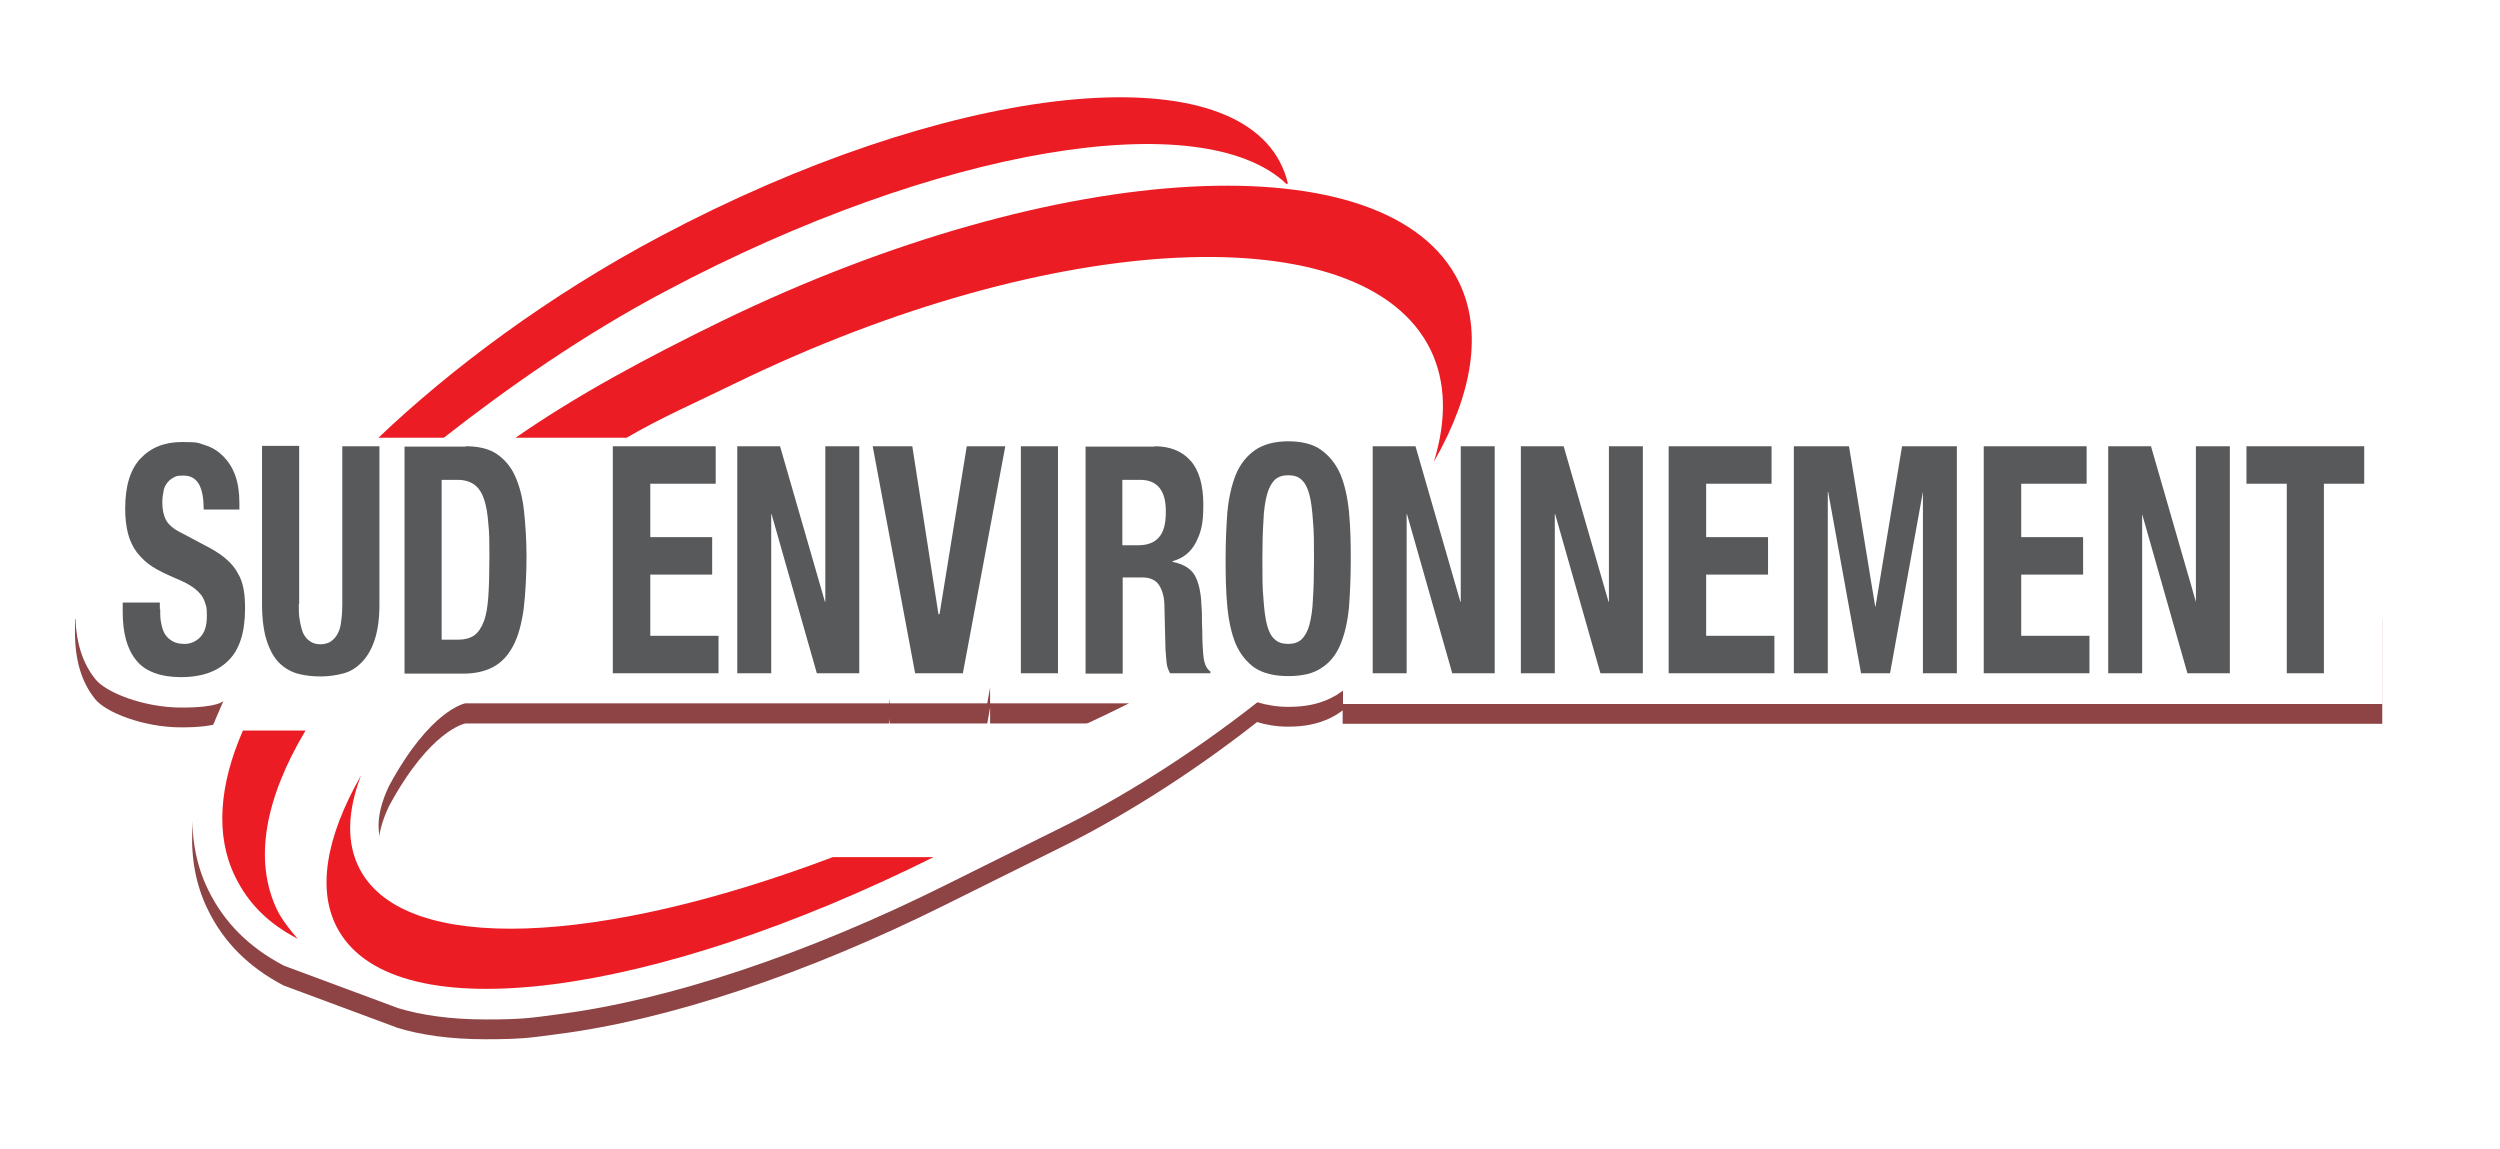 <?xml version="1.0" encoding="UTF-8"?> <svg xmlns="http://www.w3.org/2000/svg" xmlns:xlink="http://www.w3.org/1999/xlink" id="Calque_1" data-name="Calque 1" version="1.1" viewBox="0 0 707 325"><defs><style> .cls-1 { fill: #57595b; } .cls-1, .cls-2, .cls-3, .cls-4 { stroke-width: 0px; } .cls-2 { fill: #8e4444; filter: url(#drop-shadow-1); } .cls-3 { fill: #fff; } .cls-4 { fill: #eb1c24; } </style><filter id="drop-shadow-1" filterUnits="userSpaceOnUse"><feOffset dx="0" dy="5.7"></feOffset><feGaussianBlur result="blur" stdDeviation="2.8"></feGaussianBlur><feFlood flood-color="#000" flood-opacity=".3"></feFlood><feComposite in2="blur" operator="in"></feComposite><feComposite in="SourceGraphic"></feComposite></filter></defs><path class="cls-2" d="M21.2,169.4v3.6c0,8.1,1.9,14.3,5.7,19,2.9,3.7,13.6,8,24.3,8s11.9-1.9,11.9-1.9l-2.2,5.1c-8,18.2-8.7,35-2.1,48.4,4.5,9.2,11.5,16.2,21.4,21.4l32.3,12c6.6,2,14.8,3.2,24.8,3.2s12.6-.4,20-1.4c31.7-4,70.9-17.1,110.4-36.8l32.4-16.1c15.6-7.7,35.7-19.9,55.4-35.4,2.6.8,5.6,1.3,8.8,1.3,4.7,0,8.5-.8,11.8-2.4l1.7-.9c.2-.1.4-.3.6-.4.5-.3.9-.6,1.3-.9v3.8h294v-29.6H21.2ZM234.1,233.9h-.1l-1.5.6c-69.5,26.3-114.6,23.6-123.2,7.4-2.6-4.9-3.6-10.5.7-19.6,11.7-21.7,21.6-23.4,21.6-23.4h33.1c0,0,35.2,0,35.2,0h51.5v-1.3l.2,1.3h27.6l.8-4.5v4.5h18.3c0,0,21,0,21,0-32.2,16.1-66.3,28.3-85.4,34.9Z"></path><path class="cls-3" d="M639.2,117.7h-108.5l-.3,1.7-.3-1.7h-109.3c5.4-15.5,5.3-29.7-.5-41.6-7.8-16-24.7-26.3-49-30.2-.5-1.4-1.1-2.8-1.8-4.1-9.7-18.3-35.3-25.9-72.1-21.5-34.1,4.1-74.8,18-114.5,39-29.6,15.7-58.6,36.4-81.7,58.4h0c0,0-8,0-8,0h0c0,0-27.5,0-27.5,0v2.5c-1.6-1-3.3-1.8-5.2-2.4-.2,0-.4-.1-.5-.2-2.4-.9-4-1.1-8.4-1.1-7.3,0-13.5,2.6-18,7.4-4.4,4.7-6.6,11.3-6.6,20s-4.6,6.3-3.9,9.1c.7,2.9,2.1,5.8,3.9,8.3l.2.3c.1.1.2.3.3.4h-6.2v11.1c0,8.1,1.9,14.3,5.7,19,2.9,3.7,13.6,8,24.3,8s11.9-1.9,11.9-1.9l-2.2,5.1c-8,18.2-8.7,35-2.1,48.4,4.5,9.2,11.5,16.2,21.4,21.4l32.3,12c6.6,2,14.8,3.2,24.8,3.2s12.6-.4,20-1.4c31.7-4,70.9-17.1,110.4-36.8l32.4-16.1c15.6-7.7,35.7-19.9,55.4-35.4,2.6.8,5.6,1.3,8.8,1.3,4.7,0,8.5-.8,11.8-2.4l1.7-.9c.2-.1.4-.3.6-.4.5-.3.9-.6,1.3-.9v3.8h294v-53.6h3.4v-27.6h-37.9ZM211.4,116.2c42.5-20.7,85.8-33,121.9-34.8,33.1-1.6,56.3,6.2,63.6,21.3,2.1,4.4,2.9,9.4,2.5,15h-19.7v3.5c-.3-.3-.6-.5-.9-.7-3.7-2.8-8.6-4.2-14.5-4.2s-10.5,1.4-14.3,4.1c-2.3,1.6-4.2,3.5-5.7,5.8-.4-.5-.8-1-1.2-1.5-2.8-3.2-8-7-16.6-7h-3.6c0,.1-15.2.1-15.2.1h0c0-.1-13.2-.1-13.2-.1h-28.4l-.4,2.8-.4-2.8h-57.1c1.1-.5,2.1-1,3.2-1.5ZM234.1,233.9h-.1l-1.5.6c-69.5,26.3-114.6,23.6-123.2,7.4-2.6-4.9-3.6-10.5.7-19.6,11.7-21.7,21.6-23.4,21.6-23.4h33.1c0,0,35.2,0,35.2,0h51.5v-1.3l.2,1.3h27.6l.8-4.5v4.5h18.3c0,0,21,0,21,0-32.2,16.1-66.3,28.3-85.4,34.9Z"></path><g><path class="cls-1" d="M45.3,172.2c0,1.5,0,2.9.3,4.1.2,1.2.6,2.3,1.1,3.1s1.3,1.5,2.2,2c.9.5,2,.7,3.4.7s3.1-.6,4.3-1.9c1.3-1.3,1.9-3.3,1.9-6s-.2-2.7-.5-3.7-.8-2-1.6-2.8c-.7-.8-1.7-1.6-2.9-2.3-1.2-.7-2.7-1.4-4.4-2.1-2.3-1-4.4-2-6.1-3.1-1.7-1.1-3.1-2.5-4.3-4-1.1-1.5-2-3.3-2.5-5.3s-.8-4.3-.8-7c0-6.4,1.4-11.1,4.3-14.2s6.8-4.7,11.8-4.7,4.5.3,6.5.9c2,.6,3.7,1.7,5.1,3.1s2.6,3.2,3.4,5.4,1.2,4.8,1.2,7.9v1.8h-10.1c0-3.1-.4-5.4-1.3-7.1-.9-1.6-2.3-2.5-4.4-2.5s-2.1.2-2.9.6-1.4,1-1.9,1.7-.8,1.5-.9,2.4c-.2.9-.3,1.8-.3,2.8,0,2,.3,3.6,1,5,.7,1.3,2.1,2.6,4.4,3.7l8.1,4.3c2,1.1,3.6,2.2,4.9,3.4,1.3,1.2,2.3,2.4,3,3.8.8,1.3,1.3,2.8,1.6,4.5.3,1.6.4,3.4.4,5.4,0,6.8-1.6,11.7-4.8,14.8s-7.6,4.6-13.3,4.6-10.2-1.6-12.7-4.8c-2.6-3.2-3.8-7.7-3.8-13.7v-2.6h10.5v1.9h0Z"></path><path class="cls-1" d="M84.5,171c0,1.6,0,3.1.3,4.5.2,1.3.5,2.5.9,3.5.5,1,1.1,1.8,1.9,2.3.8.6,1.8.9,3,.9s2.3-.3,3.1-.9c.8-.6,1.4-1.3,1.9-2.3s.8-2.2.9-3.5c.2-1.3.3-2.8.3-4.5v-44.8h10.5v44.8c0,4.1-.5,7.5-1.4,10.1-.9,2.7-2.2,4.8-3.7,6.3-1.6,1.6-3.3,2.6-5.3,3.1s-4.1.8-6.2.8-4.2-.2-6.2-.7-3.8-1.5-5.3-2.9c-1.6-1.5-2.8-3.6-3.7-6.3s-1.4-6.2-1.4-10.5v-44.8h10.5v44.8h-.1Z"></path><path class="cls-1" d="M131.7,126.2c3.6,0,6.6.7,8.8,2.2,2.2,1.5,4,3.6,5.2,6.3,1.2,2.7,2.1,6,2.5,9.9.4,3.8.7,8.1.7,12.9s-.3,10.5-.8,14.7c-.6,4.2-1.5,7.6-2.9,10.3s-3.2,4.7-5.5,6-5.2,2-8.7,2h-16.6v-64.2h17.3ZM129.6,180.9c1.8,0,3.3-.4,4.5-1.2,1.1-.8,2-2.1,2.7-3.9.7-1.8,1.1-4.2,1.3-7.1.2-2.9.3-6.6.3-11s0-6.9-.3-9.6c-.2-2.8-.6-5.1-1.2-6.9s-1.5-3.2-2.7-4.1-2.8-1.4-4.8-1.4h-4.5v45.2h4.7Z"></path><path class="cls-1" d="M202.5,136.8h-18.6v15.1h17.5v10.6h-17.5v17.3h19.3v10.6h-29.9v-64.2h29.1v10.6h0Z"></path><path class="cls-1" d="M233.3,170.2h.1v-44h9.6v64.2h-12l-12.8-45h-.1v45h-9.6v-64.2h12.1l12.7,44Z"></path><path class="cls-1" d="M265.5,173.7h.2l7.7-47.5h10.9l-12,64.2h-13.5l-12-64.2h11.2l7.4,47.5h.1Z"></path><path class="cls-1" d="M288.7,126.2h10.5v64.2h-10.5s0-64.2,0-64.2Z"></path><path class="cls-1" d="M326.5,126.2c4.4,0,7.8,1.4,10.2,4.1,2.4,2.7,3.6,6.9,3.6,12.5s-.7,7.8-2.1,10.6c-1.4,2.7-3.6,4.5-6.6,5.3v.2c2.6.5,4.5,1.5,5.8,3.1,1.2,1.6,2,4.2,2.3,7.8,0,1.2.2,2.5.2,3.9s0,3,.1,4.7c0,3.4.2,6,.4,7.8.3,1.8.9,3,1.9,3.7v.5h-11.4c-.5-.9-.9-1.9-1-3.1-.1-1.2-.2-2.4-.3-3.6l-.3-12.3c0-2.5-.6-4.5-1.5-5.9s-2.5-2.2-4.7-2.2h-5.6v27.2h-10.5v-64.2h19.5ZM321.9,154.2c2.5,0,4.5-.7,5.8-2.2,1.4-1.5,2-3.9,2-7.4,0-5.9-2.4-8.9-7.3-8.9h-5v18.5h4.5Z"></path><path class="cls-1" d="M347.1,144.8c.4-4.1,1.2-7.6,2.4-10.6,1.2-2.9,3-5.2,5.4-6.9,2.3-1.6,5.5-2.5,9.4-2.5s7.1.8,9.4,2.5,4.1,3.9,5.4,6.9c1.2,2.9,2,6.5,2.4,10.6.4,4.1.5,8.6.5,13.4s-.2,9.4-.5,13.5c-.4,4.1-1.2,7.6-2.4,10.5-1.2,2.9-3,5.2-5.4,6.7-2.3,1.6-5.5,2.3-9.4,2.3s-7.1-.8-9.4-2.3c-2.3-1.6-4.1-3.8-5.4-6.7-1.2-2.9-2-6.4-2.4-10.5s-.5-8.6-.5-13.5.2-9.3.5-13.4ZM357.3,169.3c.2,3,.5,5.5,1,7.4s1.2,3.3,2.2,4.1c.9.9,2.2,1.3,3.8,1.3s2.8-.4,3.8-1.3c.9-.9,1.7-2.2,2.2-4.1.5-1.9.9-4.3,1-7.4.2-3,.3-6.7.3-11s0-8-.3-11c-.2-3-.5-5.5-1-7.4s-1.2-3.3-2.2-4.2c-.9-.9-2.2-1.3-3.8-1.3s-2.8.4-3.8,1.3c-.9.9-1.7,2.3-2.2,4.2-.5,1.9-.9,4.4-1,7.4-.2,3-.3,6.7-.3,11s0,8,.3,11Z"></path><path class="cls-1" d="M413,170.2h.1v-44h9.6v64.2h-12l-12.8-45h-.1v45h-9.6v-64.2h12.1l12.7,44h0Z"></path><path class="cls-1" d="M454.9,170.2h.1v-44h9.6v64.2h-12l-12.8-45h-.1v45h-9.6v-64.2h12.1l12.7,44h0Z"></path><path class="cls-1" d="M501.1,136.8h-18.6v15.1h17.5v10.6h-17.5v17.3h19.3v10.6h-29.9v-64.2h29.1v10.6h.1Z"></path><path class="cls-1" d="M522.9,126.2l7.4,45.3h.1l7.5-45.3h15.5v64.2h-9.6v-51.3h0l-9.3,51.3h-8.2l-9.3-51.3h-.1v51.3h-9.6v-64.2h15.7Z"></path><path class="cls-1" d="M590.2,136.8h-18.6v15.1h17.5v10.6h-17.5v17.3h19.3v10.6h-29.9v-64.2h29.1v10.6h.1Z"></path><path class="cls-1" d="M621,170.2h0v-44h9.6v64.2h-12l-12.8-45h0v45h-9.6v-64.2h12.1l12.7,44Z"></path><path class="cls-1" d="M668.6,136.8h-11.4v53.6h-10.5v-53.6h-11.4v-10.6h33.3v10.6h0Z"></path></g><g><path class="cls-4" d="M84.2,265.5c-8.4-4.4-14-10-17.7-17.6-5.7-11.6-4.5-26,2.2-41.3h17.7c-11.4,19.1-14.8,36.7-8,50.8,1.4,2.8,3.7,5.7,5.8,8.1Z"></path><path class="cls-4" d="M405.5,130.6c3.6-11.7,3.5-22.5-.9-31.6-18.7-38.5-106.9-34.3-196.9,9.5-10.6,5.2-20.8,9.6-30.5,15.3h-31.4c17.4-12.1,37-22.6,58.3-33,95.6-46.4,188.9-51.3,208.5-11,6.8,14,3.8,31.7-7.1,50.8h0Z"></path><path class="cls-4" d="M264,242.4c-79.5,39.6-151.7,49.4-168.2,20.8-6.4-11-3.7-26.4,6.3-43.9h0c-3.9,10.2-4.2,19.3-.3,26.6,12.9,24.2,67.9,21.4,133.7-3.5h28.5Z"></path><path class="cls-4" d="M363.9,52.1c-23.8-22.8-98.7-10.6-175.6,30.2-23.6,12.5-44.8,27.4-62.8,41.5h-18.5c20.4-19.4,47.9-40.1,79.8-57,80.3-42.6,158.7-52,175.1-21.1,1,1.9,1.8,4,2.3,6.1l-.3.3Z"></path></g></svg> 